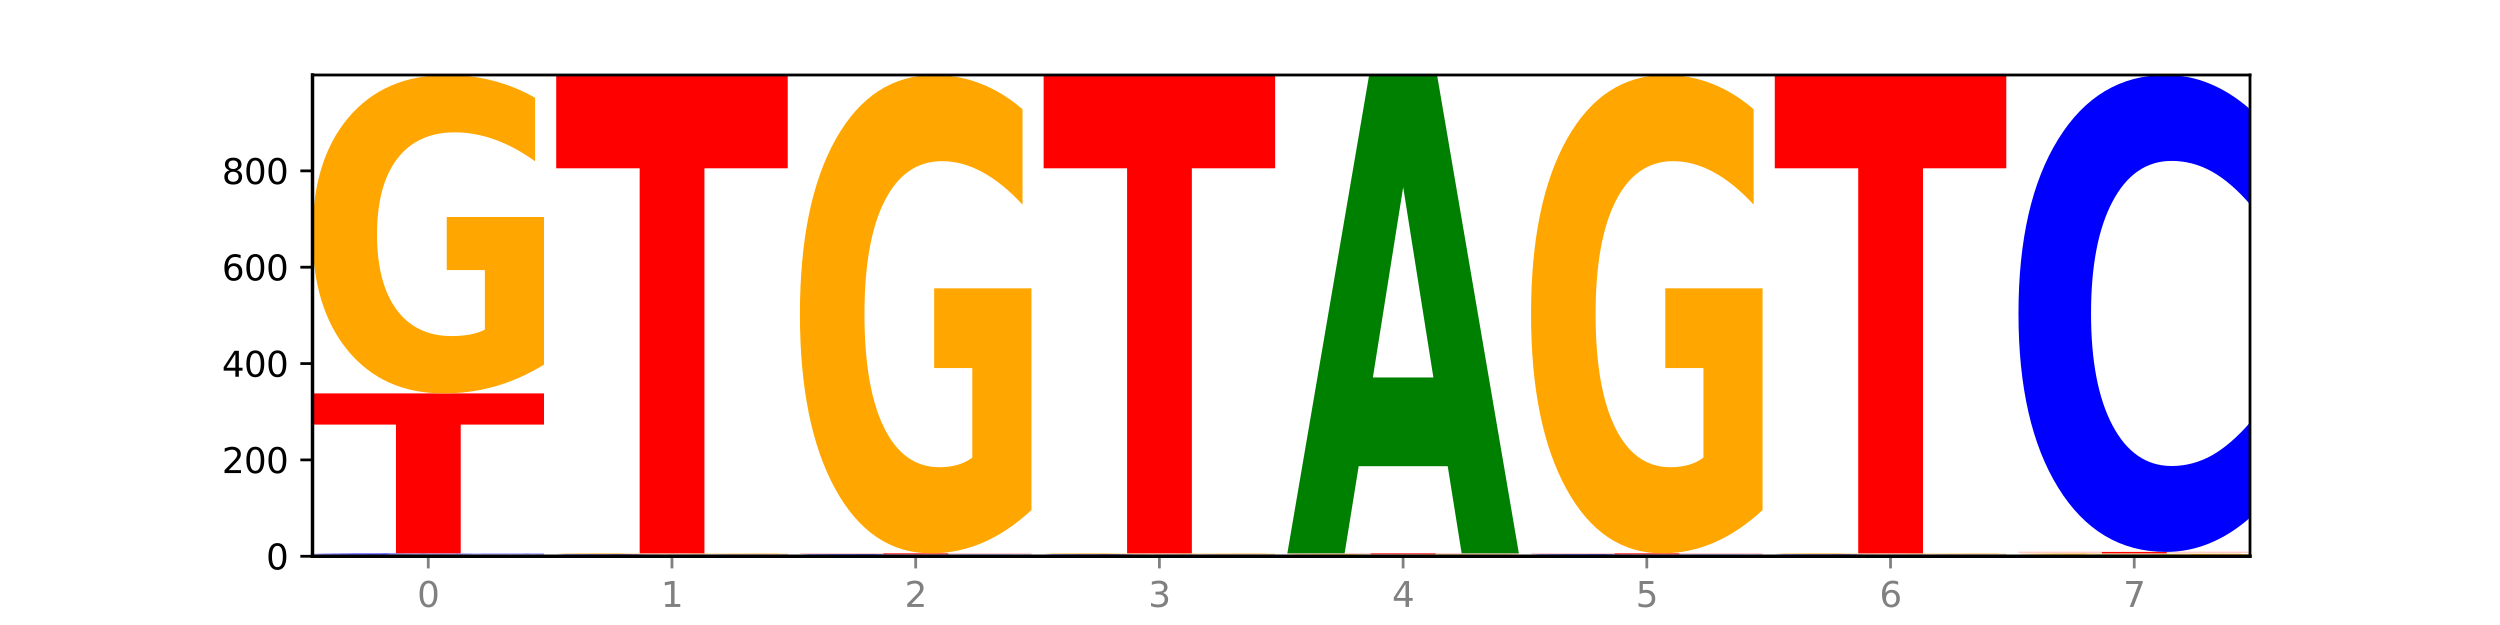 <?xml version="1.0" encoding="utf-8" standalone="no"?>
<!DOCTYPE svg PUBLIC "-//W3C//DTD SVG 1.1//EN"
  "http://www.w3.org/Graphics/SVG/1.1/DTD/svg11.dtd">
<svg xmlns:xlink="http://www.w3.org/1999/xlink" width="720pt" height="180pt" viewBox="0 0 720 180" xmlns="http://www.w3.org/2000/svg" version="1.1">
 <defs>
  <style type="text/css">*{stroke-linejoin: round; stroke-linecap: butt}</style>
 </defs>
 <g id="figure_1">
  <g id="patch_1">
   <path d="M 0 180 
L 720 180 
L 720 0 
L 0 0 
z
" style="fill: #ffffff"/>
  </g>
  <g id="axes_1">
   <g id="patch_2">
    <path d="M 90 160.2 
L 648 160.2 
L 648 21.6 
L 90 21.6 
z
" style="fill: #ffffff"/>
   </g>
   <g id="line2d_1">
    <path d="M 90 160.2 
L 648 160.2 
" clip-path="url(#pc7b10df0a9)" style="fill: none; stroke: #000000; stroke-width: 0.5; stroke-linecap: square"/>
   </g>
   <g id="patch_3">
    <path d="M 136.189 160.124 
L 110.545 160.124 
L 106.496 160.2 
L 90 160.2 
L 113.558 159.784 
L 133.121 159.784 
L 156.679 160.2 
L 140.197 160.2 
L 136.189 160.124 
z
M 114.635 160.047 
L 132.058 160.047 
L 123.36 159.881 
L 114.635 160.047 
z
" clip-path="url(#pc7b10df0a9)" style="fill: #008000"/>
   </g>
   <g id="patch_4">
    <path d="M 156.679 159.754 
Q 151.102 159.769 145.07 159.776 
Q 139.039 159.784 132.47 159.784 
Q 112.882 159.784 101.441 159.728 
Q 90 159.672 90 159.576 
Q 90 159.48 101.441 159.424 
Q 112.882 159.368 132.47 159.368 
Q 139.039 159.368 145.07 159.375 
Q 151.102 159.383 156.679 159.397 
L 156.679 159.48 
Q 151.051 159.461 145.591 159.452 
Q 140.131 159.443 134.1 159.443 
Q 123.281 159.443 117.082 159.478 
Q 110.899 159.513 110.899 159.576 
Q 110.899 159.638 117.082 159.673 
Q 123.281 159.709 134.1 159.709 
Q 140.131 159.709 145.591 159.7 
Q 151.051 159.69 156.679 159.671 
L 156.679 159.754 
z
" clip-path="url(#pc7b10df0a9)" style="fill: #0000ff"/>
   </g>
   <g id="patch_5">
    <path d="M 90 113.306 
L 156.679 113.306 
L 156.679 122.29 
L 132.69 122.29 
L 132.69 159.368 
L 114.036 159.368 
L 114.036 122.29 
L 90 122.29 
L 90 113.306 
z
" clip-path="url(#pc7b10df0a9)" style="fill: #ff0000"/>
   </g>
   <g id="patch_6">
    <path d="M 156.679 105.009 
Q 149.955 109.158 142.722 111.241 
Q 135.489 113.306 127.778 113.306 
Q 110.353 113.306 100.177 100.955 
Q 90 88.604 90 67.482 
Q 90 46.113 100.356 33.857 
Q 110.727 21.6 128.764 21.6 
Q 135.713 21.6 142.079 23.267 
Q 148.46 24.915 154.109 28.173 
L 154.109 46.454 
Q 148.281 42.268 142.513 40.203 
Q 136.744 38.119 130.946 38.119 
Q 120.216 38.119 114.403 45.734 
Q 108.59 53.331 108.59 67.482 
Q 108.59 81.5 114.194 89.153 
Q 119.798 96.787 130.109 96.787 
Q 132.919 96.787 135.325 96.352 
Q 137.731 95.897 139.643 94.95 
L 139.643 77.787 
L 128.66 77.787 
L 128.66 62.499 
L 156.679 62.499 
L 156.679 105.009 
z
" clip-path="url(#pc7b10df0a9)" style="fill: #ffa600"/>
   </g>
   <g id="patch_7">
    <path d="M 206.377 160.149 
L 180.734 160.149 
L 176.685 160.2 
L 160.189 160.2 
L 183.747 159.923 
L 203.31 159.923 
L 226.868 160.2 
L 210.386 160.2 
L 206.377 160.149 
z
M 184.824 160.098 
L 202.247 160.098 
L 193.549 159.988 
L 184.824 160.098 
z
" clip-path="url(#pc7b10df0a9)" style="fill: #008000"/>
   </g>
   <g id="patch_8">
    <path d="M 226.868 159.903 
Q 221.29 159.912 215.259 159.917 
Q 209.228 159.923 202.659 159.923 
Q 183.07 159.923 171.629 159.885 
Q 160.189 159.848 160.189 159.784 
Q 160.189 159.72 171.629 159.682 
Q 183.07 159.645 202.659 159.645 
Q 209.228 159.645 215.259 159.65 
Q 221.29 159.655 226.868 159.665 
L 226.868 159.72 
Q 221.24 159.707 215.78 159.701 
Q 210.32 159.695 204.289 159.695 
Q 193.47 159.695 187.27 159.719 
Q 181.088 159.742 181.088 159.784 
Q 181.088 159.825 187.27 159.849 
Q 193.47 159.873 204.289 159.873 
Q 210.32 159.873 215.78 159.866 
Q 221.24 159.86 226.868 159.847 
L 226.868 159.903 
z
" clip-path="url(#pc7b10df0a9)" style="fill: #0000ff"/>
   </g>
   <g id="patch_9">
    <path d="M 226.868 159.62 
Q 220.143 159.632 212.91 159.639 
Q 205.678 159.645 197.967 159.645 
Q 180.542 159.645 170.365 159.608 
Q 160.189 159.57 160.189 159.506 
Q 160.189 159.442 170.545 159.405 
Q 180.916 159.368 198.953 159.368 
Q 205.902 159.368 212.268 159.373 
Q 218.649 159.378 224.298 159.387 
L 224.298 159.443 
Q 218.47 159.43 212.701 159.424 
Q 206.933 159.418 201.135 159.418 
Q 190.405 159.418 184.592 159.441 
Q 178.779 159.464 178.779 159.506 
Q 178.779 159.549 184.383 159.572 
Q 189.987 159.595 200.298 159.595 
Q 203.107 159.595 205.513 159.594 
Q 207.919 159.592 209.832 159.59 
L 209.832 159.538 
L 198.848 159.538 
L 198.848 159.491 
L 226.868 159.491 
L 226.868 159.62 
z
" clip-path="url(#pc7b10df0a9)" style="fill: #ffa600"/>
   </g>
   <g id="patch_10">
    <path d="M 160.189 21.6 
L 226.868 21.6 
L 226.868 48.469 
L 202.879 48.469 
L 202.879 159.368 
L 184.224 159.368 
L 184.224 48.469 
L 160.189 48.469 
L 160.189 21.6 
z
" clip-path="url(#pc7b10df0a9)" style="fill: #ff0000"/>
   </g>
   <g id="patch_11">
    <path d="M 276.566 160.149 
L 250.922 160.149 
L 246.873 160.2 
L 230.377 160.2 
L 253.935 159.923 
L 273.499 159.923 
L 297.057 160.2 
L 280.574 160.2 
L 276.566 160.149 
z
M 255.012 160.098 
L 272.435 160.098 
L 263.737 159.988 
L 255.012 160.098 
z
" clip-path="url(#pc7b10df0a9)" style="fill: #008000"/>
   </g>
   <g id="patch_12">
    <path d="M 297.057 159.903 
Q 291.479 159.912 285.448 159.917 
Q 279.417 159.923 272.848 159.923 
Q 253.259 159.923 241.818 159.885 
Q 230.377 159.848 230.377 159.784 
Q 230.377 159.72 241.818 159.682 
Q 253.259 159.645 272.848 159.645 
Q 279.417 159.645 285.448 159.65 
Q 291.479 159.655 297.057 159.665 
L 297.057 159.72 
Q 291.429 159.707 285.969 159.701 
Q 280.509 159.695 274.477 159.695 
Q 263.658 159.695 257.459 159.719 
Q 251.277 159.742 251.277 159.784 
Q 251.277 159.825 257.459 159.849 
Q 263.658 159.873 274.477 159.873 
Q 280.509 159.873 285.969 159.866 
Q 291.429 159.86 297.057 159.847 
L 297.057 159.903 
z
" clip-path="url(#pc7b10df0a9)" style="fill: #0000ff"/>
   </g>
   <g id="patch_13">
    <path d="M 230.377 159.368 
L 297.057 159.368 
L 297.057 159.422 
L 273.068 159.422 
L 273.068 159.645 
L 254.413 159.645 
L 254.413 159.422 
L 230.377 159.422 
L 230.377 159.368 
z
" clip-path="url(#pc7b10df0a9)" style="fill: #ff0000"/>
   </g>
   <g id="patch_14">
    <path d="M 297.057 146.903 
Q 290.332 153.135 283.099 156.266 
Q 275.866 159.368 268.155 159.368 
Q 250.731 159.368 240.554 140.813 
Q 230.377 122.258 230.377 90.526 
Q 230.377 58.425 240.733 40.013 
Q 251.104 21.6 269.142 21.6 
Q 276.09 21.6 282.457 24.104 
Q 288.838 26.58 294.486 31.475 
L 294.486 58.938 
Q 288.658 52.648 282.89 49.546 
Q 277.122 46.416 271.323 46.416 
Q 260.594 46.416 254.781 57.856 
Q 248.967 69.268 248.967 90.526 
Q 248.967 111.586 254.571 123.083 
Q 260.175 134.552 270.487 134.552 
Q 273.296 134.552 275.702 133.897 
Q 278.108 133.214 280.021 131.791 
L 280.021 106.008 
L 269.037 106.008 
L 269.037 83.042 
L 297.057 83.042 
L 297.057 146.903 
z
" clip-path="url(#pc7b10df0a9)" style="fill: #ffa600"/>
   </g>
   <g id="patch_15">
    <path d="M 346.755 160.149 
L 321.111 160.149 
L 317.062 160.2 
L 300.566 160.2 
L 324.124 159.923 
L 343.687 159.923 
L 367.245 160.2 
L 350.763 160.2 
L 346.755 160.149 
z
M 325.201 160.098 
L 342.624 160.098 
L 333.926 159.988 
L 325.201 160.098 
z
" clip-path="url(#pc7b10df0a9)" style="fill: #008000"/>
   </g>
   <g id="patch_16">
    <path d="M 367.245 159.903 
Q 361.668 159.912 355.636 159.917 
Q 349.605 159.923 343.036 159.923 
Q 323.448 159.923 312.007 159.885 
Q 300.566 159.848 300.566 159.784 
Q 300.566 159.72 312.007 159.682 
Q 323.448 159.645 343.036 159.645 
Q 349.605 159.645 355.636 159.65 
Q 361.668 159.655 367.245 159.665 
L 367.245 159.72 
Q 361.617 159.707 356.157 159.701 
Q 350.697 159.695 344.666 159.695 
Q 333.847 159.695 327.648 159.719 
Q 321.465 159.742 321.465 159.784 
Q 321.465 159.825 327.648 159.849 
Q 333.847 159.873 344.666 159.873 
Q 350.697 159.873 356.157 159.866 
Q 361.617 159.86 367.245 159.847 
L 367.245 159.903 
z
" clip-path="url(#pc7b10df0a9)" style="fill: #0000ff"/>
   </g>
   <g id="patch_17">
    <path d="M 367.245 159.62 
Q 360.521 159.632 353.288 159.639 
Q 346.055 159.645 338.344 159.645 
Q 320.919 159.645 310.743 159.608 
Q 300.566 159.57 300.566 159.506 
Q 300.566 159.442 310.922 159.405 
Q 321.293 159.368 339.33 159.368 
Q 346.279 159.368 352.645 159.373 
Q 359.026 159.378 364.675 159.387 
L 364.675 159.443 
Q 358.847 159.43 353.079 159.424 
Q 347.31 159.418 341.512 159.418 
Q 330.782 159.418 324.969 159.441 
Q 319.156 159.464 319.156 159.506 
Q 319.156 159.549 324.76 159.572 
Q 330.364 159.595 340.675 159.595 
Q 343.485 159.595 345.891 159.594 
Q 348.297 159.592 350.209 159.59 
L 350.209 159.538 
L 339.226 159.538 
L 339.226 159.491 
L 367.245 159.491 
L 367.245 159.62 
z
" clip-path="url(#pc7b10df0a9)" style="fill: #ffa600"/>
   </g>
   <g id="patch_18">
    <path d="M 300.566 21.6 
L 367.245 21.6 
L 367.245 48.469 
L 343.256 48.469 
L 343.256 159.368 
L 324.602 159.368 
L 324.602 48.469 
L 300.566 48.469 
L 300.566 21.6 
z
" clip-path="url(#pc7b10df0a9)" style="fill: #ff0000"/>
   </g>
   <g id="patch_19">
    <path d="M 437.434 160.18 
Q 431.856 160.19 425.825 160.195 
Q 419.794 160.2 413.225 160.2 
Q 393.636 160.2 382.196 160.163 
Q 370.755 160.125 370.755 160.061 
Q 370.755 159.997 382.196 159.96 
Q 393.636 159.923 413.225 159.923 
Q 419.794 159.923 425.825 159.928 
Q 431.856 159.933 437.434 159.942 
L 437.434 159.998 
Q 431.806 159.985 426.346 159.979 
Q 420.886 159.973 414.855 159.973 
Q 404.036 159.973 397.836 159.996 
Q 391.654 160.02 391.654 160.061 
Q 391.654 160.103 397.836 160.126 
Q 404.036 160.15 414.855 160.15 
Q 420.886 160.15 426.346 160.144 
Q 431.806 160.138 437.434 160.125 
L 437.434 160.18 
z
" clip-path="url(#pc7b10df0a9)" style="fill: #0000ff"/>
   </g>
   <g id="patch_20">
    <path d="M 437.434 159.897 
Q 430.709 159.91 423.476 159.916 
Q 416.244 159.923 408.533 159.923 
Q 391.108 159.923 380.931 159.885 
Q 370.755 159.848 370.755 159.784 
Q 370.755 159.719 381.111 159.682 
Q 391.482 159.645 409.519 159.645 
Q 416.468 159.645 422.834 159.65 
Q 429.215 159.655 434.864 159.665 
L 434.864 159.72 
Q 429.036 159.708 423.267 159.701 
Q 417.499 159.695 411.701 159.695 
Q 400.971 159.695 395.158 159.718 
Q 389.345 159.741 389.345 159.784 
Q 389.345 159.826 394.949 159.849 
Q 400.553 159.873 410.864 159.873 
Q 413.673 159.873 416.079 159.871 
Q 418.485 159.87 420.398 159.867 
L 420.398 159.815 
L 409.414 159.815 
L 409.414 159.769 
L 437.434 159.769 
L 437.434 159.897 
z
" clip-path="url(#pc7b10df0a9)" style="fill: #ffa600"/>
   </g>
   <g id="patch_21">
    <path d="M 370.755 159.368 
L 437.434 159.368 
L 437.434 159.422 
L 413.445 159.422 
L 413.445 159.645 
L 394.79 159.645 
L 394.79 159.422 
L 370.755 159.422 
L 370.755 159.368 
z
" clip-path="url(#pc7b10df0a9)" style="fill: #ff0000"/>
   </g>
   <g id="patch_22">
    <path d="M 416.943 134.271 
L 391.3 134.271 
L 387.251 159.368 
L 370.755 159.368 
L 394.313 21.6 
L 413.876 21.6 
L 437.434 159.368 
L 420.952 159.368 
L 416.943 134.271 
z
M 395.39 108.701 
L 412.813 108.701 
L 404.115 53.901 
L 395.39 108.701 
z
" clip-path="url(#pc7b10df0a9)" style="fill: #008000"/>
   </g>
   <g id="patch_23">
    <path d="M 487.132 160.149 
L 461.488 160.149 
L 457.439 160.2 
L 440.943 160.2 
L 464.501 159.923 
L 484.065 159.923 
L 507.623 160.2 
L 491.14 160.2 
L 487.132 160.149 
z
M 465.578 160.098 
L 483.001 160.098 
L 474.303 159.988 
L 465.578 160.098 
z
" clip-path="url(#pc7b10df0a9)" style="fill: #008000"/>
   </g>
   <g id="patch_24">
    <path d="M 507.623 159.903 
Q 502.045 159.912 496.014 159.917 
Q 489.983 159.923 483.414 159.923 
Q 463.825 159.923 452.384 159.885 
Q 440.943 159.848 440.943 159.784 
Q 440.943 159.72 452.384 159.682 
Q 463.825 159.645 483.414 159.645 
Q 489.983 159.645 496.014 159.65 
Q 502.045 159.655 507.623 159.665 
L 507.623 159.72 
Q 501.995 159.707 496.535 159.701 
Q 491.075 159.695 485.043 159.695 
Q 474.224 159.695 468.025 159.719 
Q 461.843 159.742 461.843 159.784 
Q 461.843 159.825 468.025 159.849 
Q 474.224 159.873 485.043 159.873 
Q 491.075 159.873 496.535 159.866 
Q 501.995 159.86 507.623 159.847 
L 507.623 159.903 
z
" clip-path="url(#pc7b10df0a9)" style="fill: #0000ff"/>
   </g>
   <g id="patch_25">
    <path d="M 440.943 159.368 
L 507.623 159.368 
L 507.623 159.422 
L 483.634 159.422 
L 483.634 159.645 
L 464.979 159.645 
L 464.979 159.422 
L 440.943 159.422 
L 440.943 159.368 
z
" clip-path="url(#pc7b10df0a9)" style="fill: #ff0000"/>
   </g>
   <g id="patch_26">
    <path d="M 507.623 146.903 
Q 500.898 153.135 493.665 156.266 
Q 486.432 159.368 478.721 159.368 
Q 461.297 159.368 451.12 140.813 
Q 440.943 122.258 440.943 90.526 
Q 440.943 58.425 451.299 40.013 
Q 461.67 21.6 479.708 21.6 
Q 486.656 21.6 493.023 24.104 
Q 499.404 26.58 505.052 31.475 
L 505.052 58.938 
Q 499.224 52.648 493.456 49.546 
Q 487.688 46.416 481.889 46.416 
Q 471.16 46.416 465.347 57.856 
Q 459.533 69.268 459.533 90.526 
Q 459.533 111.586 465.137 123.083 
Q 470.741 134.552 481.053 134.552 
Q 483.862 134.552 486.268 133.897 
Q 488.674 133.214 490.587 131.791 
L 490.587 106.008 
L 479.603 106.008 
L 479.603 83.042 
L 507.623 83.042 
L 507.623 146.903 
z
" clip-path="url(#pc7b10df0a9)" style="fill: #ffa600"/>
   </g>
   <g id="patch_27">
    <path d="M 557.321 160.149 
L 531.677 160.149 
L 527.628 160.2 
L 511.132 160.2 
L 534.69 159.923 
L 554.253 159.923 
L 577.811 160.2 
L 561.329 160.2 
L 557.321 160.149 
z
M 535.767 160.098 
L 553.19 160.098 
L 544.492 159.988 
L 535.767 160.098 
z
" clip-path="url(#pc7b10df0a9)" style="fill: #008000"/>
   </g>
   <g id="patch_28">
    <path d="M 577.811 159.903 
Q 572.234 159.912 566.203 159.917 
Q 560.171 159.923 553.603 159.923 
Q 534.014 159.923 522.573 159.885 
Q 511.132 159.848 511.132 159.784 
Q 511.132 159.72 522.573 159.682 
Q 534.014 159.645 553.603 159.645 
Q 560.171 159.645 566.203 159.65 
Q 572.234 159.655 577.811 159.665 
L 577.811 159.72 
Q 572.183 159.707 566.723 159.701 
Q 561.263 159.695 555.232 159.695 
Q 544.413 159.695 538.214 159.719 
Q 532.031 159.742 532.031 159.784 
Q 532.031 159.825 538.214 159.849 
Q 544.413 159.873 555.232 159.873 
Q 561.263 159.873 566.723 159.866 
Q 572.183 159.86 577.811 159.847 
L 577.811 159.903 
z
" clip-path="url(#pc7b10df0a9)" style="fill: #0000ff"/>
   </g>
   <g id="patch_29">
    <path d="M 577.811 159.62 
Q 571.087 159.632 563.854 159.639 
Q 556.621 159.645 548.91 159.645 
Q 531.486 159.645 521.309 159.608 
Q 511.132 159.57 511.132 159.506 
Q 511.132 159.442 521.488 159.405 
Q 531.859 159.368 549.896 159.368 
Q 556.845 159.368 563.211 159.373 
Q 569.592 159.378 575.241 159.387 
L 575.241 159.443 
Q 569.413 159.43 563.645 159.424 
Q 557.876 159.418 552.078 159.418 
Q 541.348 159.418 535.535 159.441 
Q 529.722 159.464 529.722 159.506 
Q 529.722 159.549 535.326 159.572 
Q 540.93 159.595 551.241 159.595 
Q 554.051 159.595 556.457 159.594 
Q 558.863 159.592 560.775 159.59 
L 560.775 159.538 
L 549.792 159.538 
L 549.792 159.491 
L 577.811 159.491 
L 577.811 159.62 
z
" clip-path="url(#pc7b10df0a9)" style="fill: #ffa600"/>
   </g>
   <g id="patch_30">
    <path d="M 511.132 21.6 
L 577.811 21.6 
L 577.811 48.469 
L 553.822 48.469 
L 553.822 159.368 
L 535.168 159.368 
L 535.168 48.469 
L 511.132 48.469 
L 511.132 21.6 
z
" clip-path="url(#pc7b10df0a9)" style="fill: #ff0000"/>
   </g>
   <g id="patch_31">
    <path d="M 627.51 160.124 
L 601.866 160.124 
L 597.817 160.2 
L 581.321 160.2 
L 604.879 159.784 
L 624.442 159.784 
L 648 160.2 
L 631.518 160.2 
L 627.51 160.124 
z
M 605.956 160.047 
L 623.379 160.047 
L 614.681 159.881 
L 605.956 160.047 
z
" clip-path="url(#pc7b10df0a9)" style="fill: #008000"/>
   </g>
   <g id="patch_32">
    <path d="M 648 159.746 
Q 641.275 159.765 634.042 159.774 
Q 626.81 159.784 619.099 159.784 
Q 601.674 159.784 591.497 159.728 
Q 581.321 159.672 581.321 159.576 
Q 581.321 159.479 591.677 159.423 
Q 602.048 159.368 620.085 159.368 
Q 627.034 159.368 633.4 159.375 
Q 639.781 159.383 645.43 159.397 
L 645.43 159.48 
Q 639.602 159.461 633.833 159.452 
Q 628.065 159.443 622.267 159.443 
Q 611.537 159.443 605.724 159.477 
Q 599.911 159.512 599.911 159.576 
Q 599.911 159.639 605.515 159.674 
Q 611.119 159.709 621.43 159.709 
Q 624.239 159.709 626.645 159.707 
Q 629.051 159.705 630.964 159.7 
L 630.964 159.623 
L 619.98 159.623 
L 619.98 159.553 
L 648 159.553 
L 648 159.746 
z
" clip-path="url(#pc7b10df0a9)" style="fill: #ffa600"/>
   </g>
   <g id="patch_33">
    <path d="M 581.321 158.951 
L 648 158.951 
L 648 159.033 
L 624.011 159.033 
L 624.011 159.368 
L 605.356 159.368 
L 605.356 159.033 
L 581.321 159.033 
L 581.321 158.951 
z
" clip-path="url(#pc7b10df0a9)" style="fill: #ff0000"/>
   </g>
   <g id="patch_34">
    <path d="M 648 149.106 
Q 642.422 153.986 636.391 156.455 
Q 630.36 158.951 623.791 158.951 
Q 604.202 158.951 592.762 140.452 
Q 581.321 121.954 581.321 90.318 
Q 581.321 58.569 592.762 40.099 
Q 604.202 21.6 623.791 21.6 
Q 630.36 21.6 636.391 24.097 
Q 642.422 26.565 648 31.445 
L 648 58.825 
Q 642.372 52.356 636.912 49.348 
Q 631.452 46.341 625.421 46.341 
Q 614.602 46.341 608.402 58.059 
Q 602.22 69.748 602.22 90.318 
Q 602.22 110.803 608.402 122.521 
Q 614.602 134.211 625.421 134.211 
Q 631.452 134.211 636.912 131.203 
Q 642.372 128.167 648 121.698 
L 648 149.106 
z
" clip-path="url(#pc7b10df0a9)" style="fill: #0000ff"/>
   </g>
   <g id="matplotlib.axis_1">
    <g id="xtick_1">
     <g id="line2d_2">
      <defs>
       <path id="mefabb7077a" d="M 0 0 
L 0 3.5 
" style="stroke: #808080; stroke-width: 0.8"/>
      </defs>
      <g>
       <use xlink:href="#mefabb7077a" x="123.34" y="160.2" style="fill: #808080; stroke: #808080; stroke-width: 0.8"/>
      </g>
     </g>
     <g id="text_1">
      <!-- 0 -->
      <g style="fill: #808080" transform="translate(120.158 174.798) scale(0.1 -0.1)">
       <defs>
        <path id="DejaVuSans-30" d="M 2034 4250 
Q 1547 4250 1301 3770 
Q 1056 3291 1056 2328 
Q 1056 1369 1301 889 
Q 1547 409 2034 409 
Q 2525 409 2770 889 
Q 3016 1369 3016 2328 
Q 3016 3291 2770 3770 
Q 2525 4250 2034 4250 
z
M 2034 4750 
Q 2819 4750 3233 4129 
Q 3647 3509 3647 2328 
Q 3647 1150 3233 529 
Q 2819 -91 2034 -91 
Q 1250 -91 836 529 
Q 422 1150 422 2328 
Q 422 3509 836 4129 
Q 1250 4750 2034 4750 
z
" transform="scale(0.016)"/>
       </defs>
       <use xlink:href="#DejaVuSans-30"/>
      </g>
     </g>
    </g>
    <g id="xtick_2">
     <g id="line2d_3">
      <g>
       <use xlink:href="#mefabb7077a" x="193.528" y="160.2" style="fill: #808080; stroke: #808080; stroke-width: 0.8"/>
      </g>
     </g>
     <g id="text_2">
      <!-- 1 -->
      <g style="fill: #808080" transform="translate(190.347 174.798) scale(0.1 -0.1)">
       <defs>
        <path id="DejaVuSans-31" d="M 794 531 
L 1825 531 
L 1825 4091 
L 703 3866 
L 703 4441 
L 1819 4666 
L 2450 4666 
L 2450 531 
L 3481 531 
L 3481 0 
L 794 0 
L 794 531 
z
" transform="scale(0.016)"/>
       </defs>
       <use xlink:href="#DejaVuSans-31"/>
      </g>
     </g>
    </g>
    <g id="xtick_3">
     <g id="line2d_4">
      <g>
       <use xlink:href="#mefabb7077a" x="263.717" y="160.2" style="fill: #808080; stroke: #808080; stroke-width: 0.8"/>
      </g>
     </g>
     <g id="text_3">
      <!-- 2 -->
      <g style="fill: #808080" transform="translate(260.536 174.798) scale(0.1 -0.1)">
       <defs>
        <path id="DejaVuSans-32" d="M 1228 531 
L 3431 531 
L 3431 0 
L 469 0 
L 469 531 
Q 828 903 1448 1529 
Q 2069 2156 2228 2338 
Q 2531 2678 2651 2914 
Q 2772 3150 2772 3378 
Q 2772 3750 2511 3984 
Q 2250 4219 1831 4219 
Q 1534 4219 1204 4116 
Q 875 4013 500 3803 
L 500 4441 
Q 881 4594 1212 4672 
Q 1544 4750 1819 4750 
Q 2544 4750 2975 4387 
Q 3406 4025 3406 3419 
Q 3406 3131 3298 2873 
Q 3191 2616 2906 2266 
Q 2828 2175 2409 1742 
Q 1991 1309 1228 531 
z
" transform="scale(0.016)"/>
       </defs>
       <use xlink:href="#DejaVuSans-32"/>
      </g>
     </g>
    </g>
    <g id="xtick_4">
     <g id="line2d_5">
      <g>
       <use xlink:href="#mefabb7077a" x="333.906" y="160.2" style="fill: #808080; stroke: #808080; stroke-width: 0.8"/>
      </g>
     </g>
     <g id="text_4">
      <!-- 3 -->
      <g style="fill: #808080" transform="translate(330.724 174.798) scale(0.1 -0.1)">
       <defs>
        <path id="DejaVuSans-33" d="M 2597 2516 
Q 3050 2419 3304 2112 
Q 3559 1806 3559 1356 
Q 3559 666 3084 287 
Q 2609 -91 1734 -91 
Q 1441 -91 1130 -33 
Q 819 25 488 141 
L 488 750 
Q 750 597 1062 519 
Q 1375 441 1716 441 
Q 2309 441 2620 675 
Q 2931 909 2931 1356 
Q 2931 1769 2642 2001 
Q 2353 2234 1838 2234 
L 1294 2234 
L 1294 2753 
L 1863 2753 
Q 2328 2753 2575 2939 
Q 2822 3125 2822 3475 
Q 2822 3834 2567 4026 
Q 2313 4219 1838 4219 
Q 1578 4219 1281 4162 
Q 984 4106 628 3988 
L 628 4550 
Q 988 4650 1302 4700 
Q 1616 4750 1894 4750 
Q 2613 4750 3031 4423 
Q 3450 4097 3450 3541 
Q 3450 3153 3228 2886 
Q 3006 2619 2597 2516 
z
" transform="scale(0.016)"/>
       </defs>
       <use xlink:href="#DejaVuSans-33"/>
      </g>
     </g>
    </g>
    <g id="xtick_5">
     <g id="line2d_6">
      <g>
       <use xlink:href="#mefabb7077a" x="404.094" y="160.2" style="fill: #808080; stroke: #808080; stroke-width: 0.8"/>
      </g>
     </g>
     <g id="text_5">
      <!-- 4 -->
      <g style="fill: #808080" transform="translate(400.913 174.798) scale(0.1 -0.1)">
       <defs>
        <path id="DejaVuSans-34" d="M 2419 4116 
L 825 1625 
L 2419 1625 
L 2419 4116 
z
M 2253 4666 
L 3047 4666 
L 3047 1625 
L 3713 1625 
L 3713 1100 
L 3047 1100 
L 3047 0 
L 2419 0 
L 2419 1100 
L 313 1100 
L 313 1709 
L 2253 4666 
z
" transform="scale(0.016)"/>
       </defs>
       <use xlink:href="#DejaVuSans-34"/>
      </g>
     </g>
    </g>
    <g id="xtick_6">
     <g id="line2d_7">
      <g>
       <use xlink:href="#mefabb7077a" x="474.283" y="160.2" style="fill: #808080; stroke: #808080; stroke-width: 0.8"/>
      </g>
     </g>
     <g id="text_6">
      <!-- 5 -->
      <g style="fill: #808080" transform="translate(471.102 174.798) scale(0.1 -0.1)">
       <defs>
        <path id="DejaVuSans-35" d="M 691 4666 
L 3169 4666 
L 3169 4134 
L 1269 4134 
L 1269 2991 
Q 1406 3038 1543 3061 
Q 1681 3084 1819 3084 
Q 2600 3084 3056 2656 
Q 3513 2228 3513 1497 
Q 3513 744 3044 326 
Q 2575 -91 1722 -91 
Q 1428 -91 1123 -41 
Q 819 9 494 109 
L 494 744 
Q 775 591 1075 516 
Q 1375 441 1709 441 
Q 2250 441 2565 725 
Q 2881 1009 2881 1497 
Q 2881 1984 2565 2268 
Q 2250 2553 1709 2553 
Q 1456 2553 1204 2497 
Q 953 2441 691 2322 
L 691 4666 
z
" transform="scale(0.016)"/>
       </defs>
       <use xlink:href="#DejaVuSans-35"/>
      </g>
     </g>
    </g>
    <g id="xtick_7">
     <g id="line2d_8">
      <g>
       <use xlink:href="#mefabb7077a" x="544.472" y="160.2" style="fill: #808080; stroke: #808080; stroke-width: 0.8"/>
      </g>
     </g>
     <g id="text_7">
      <!-- 6 -->
      <g style="fill: #808080" transform="translate(541.29 174.798) scale(0.1 -0.1)">
       <defs>
        <path id="DejaVuSans-36" d="M 2113 2584 
Q 1688 2584 1439 2293 
Q 1191 2003 1191 1497 
Q 1191 994 1439 701 
Q 1688 409 2113 409 
Q 2538 409 2786 701 
Q 3034 994 3034 1497 
Q 3034 2003 2786 2293 
Q 2538 2584 2113 2584 
z
M 3366 4563 
L 3366 3988 
Q 3128 4100 2886 4159 
Q 2644 4219 2406 4219 
Q 1781 4219 1451 3797 
Q 1122 3375 1075 2522 
Q 1259 2794 1537 2939 
Q 1816 3084 2150 3084 
Q 2853 3084 3261 2657 
Q 3669 2231 3669 1497 
Q 3669 778 3244 343 
Q 2819 -91 2113 -91 
Q 1303 -91 875 529 
Q 447 1150 447 2328 
Q 447 3434 972 4092 
Q 1497 4750 2381 4750 
Q 2619 4750 2861 4703 
Q 3103 4656 3366 4563 
z
" transform="scale(0.016)"/>
       </defs>
       <use xlink:href="#DejaVuSans-36"/>
      </g>
     </g>
    </g>
    <g id="xtick_8">
     <g id="line2d_9">
      <g>
       <use xlink:href="#mefabb7077a" x="614.66" y="160.2" style="fill: #808080; stroke: #808080; stroke-width: 0.8"/>
      </g>
     </g>
     <g id="text_8">
      <!-- 7 -->
      <g style="fill: #808080" transform="translate(611.479 174.798) scale(0.1 -0.1)">
       <defs>
        <path id="DejaVuSans-37" d="M 525 4666 
L 3525 4666 
L 3525 4397 
L 1831 0 
L 1172 0 
L 2766 4134 
L 525 4134 
L 525 4666 
z
" transform="scale(0.016)"/>
       </defs>
       <use xlink:href="#DejaVuSans-37"/>
      </g>
     </g>
    </g>
   </g>
   <g id="matplotlib.axis_2">
    <g id="ytick_1">
     <g id="line2d_10">
      <defs>
       <path id="m0b6ebb47f4" d="M 0 0 
L -3.5 0 
" style="stroke: #000000; stroke-width: 0.8"/>
      </defs>
      <g>
       <use xlink:href="#m0b6ebb47f4" x="90" y="160.2" style="stroke: #000000; stroke-width: 0.8"/>
      </g>
     </g>
     <g id="text_9">
      <!-- 0 -->
      <g transform="translate(76.638 163.999) scale(0.1 -0.1)">
       <use xlink:href="#DejaVuSans-30"/>
      </g>
     </g>
    </g>
    <g id="ytick_2">
     <g id="line2d_11">
      <g>
       <use xlink:href="#m0b6ebb47f4" x="90" y="132.452" style="stroke: #000000; stroke-width: 0.8"/>
      </g>
     </g>
     <g id="text_10">
      <!-- 200 -->
      <g transform="translate(63.913 136.251) scale(0.1 -0.1)">
       <use xlink:href="#DejaVuSans-32"/>
       <use xlink:href="#DejaVuSans-30" x="63.623"/>
       <use xlink:href="#DejaVuSans-30" x="127.246"/>
      </g>
     </g>
    </g>
    <g id="ytick_3">
     <g id="line2d_12">
      <g>
       <use xlink:href="#m0b6ebb47f4" x="90" y="104.705" style="stroke: #000000; stroke-width: 0.8"/>
      </g>
     </g>
     <g id="text_11">
      <!-- 400 -->
      <g transform="translate(63.913 108.504) scale(0.1 -0.1)">
       <use xlink:href="#DejaVuSans-34"/>
       <use xlink:href="#DejaVuSans-30" x="63.623"/>
       <use xlink:href="#DejaVuSans-30" x="127.246"/>
      </g>
     </g>
    </g>
    <g id="ytick_4">
     <g id="line2d_13">
      <g>
       <use xlink:href="#m0b6ebb47f4" x="90" y="76.957" style="stroke: #000000; stroke-width: 0.8"/>
      </g>
     </g>
     <g id="text_12">
      <!-- 600 -->
      <g transform="translate(63.913 80.756) scale(0.1 -0.1)">
       <use xlink:href="#DejaVuSans-36"/>
       <use xlink:href="#DejaVuSans-30" x="63.623"/>
       <use xlink:href="#DejaVuSans-30" x="127.246"/>
      </g>
     </g>
    </g>
    <g id="ytick_5">
     <g id="line2d_14">
      <g>
       <use xlink:href="#m0b6ebb47f4" x="90" y="49.209" style="stroke: #000000; stroke-width: 0.8"/>
      </g>
     </g>
     <g id="text_13">
      <!-- 800 -->
      <g transform="translate(63.913 53.008) scale(0.1 -0.1)">
       <defs>
        <path id="DejaVuSans-38" d="M 2034 2216 
Q 1584 2216 1326 1975 
Q 1069 1734 1069 1313 
Q 1069 891 1326 650 
Q 1584 409 2034 409 
Q 2484 409 2743 651 
Q 3003 894 3003 1313 
Q 3003 1734 2745 1975 
Q 2488 2216 2034 2216 
z
M 1403 2484 
Q 997 2584 770 2862 
Q 544 3141 544 3541 
Q 544 4100 942 4425 
Q 1341 4750 2034 4750 
Q 2731 4750 3128 4425 
Q 3525 4100 3525 3541 
Q 3525 3141 3298 2862 
Q 3072 2584 2669 2484 
Q 3125 2378 3379 2068 
Q 3634 1759 3634 1313 
Q 3634 634 3220 271 
Q 2806 -91 2034 -91 
Q 1263 -91 848 271 
Q 434 634 434 1313 
Q 434 1759 690 2068 
Q 947 2378 1403 2484 
z
M 1172 3481 
Q 1172 3119 1398 2916 
Q 1625 2713 2034 2713 
Q 2441 2713 2670 2916 
Q 2900 3119 2900 3481 
Q 2900 3844 2670 4047 
Q 2441 4250 2034 4250 
Q 1625 4250 1398 4047 
Q 1172 3844 1172 3481 
z
" transform="scale(0.016)"/>
       </defs>
       <use xlink:href="#DejaVuSans-38"/>
       <use xlink:href="#DejaVuSans-30" x="63.623"/>
       <use xlink:href="#DejaVuSans-30" x="127.246"/>
      </g>
     </g>
    </g>
   </g>
   <g id="patch_35">
    <path d="M 90 160.2 
L 90 21.6 
" style="fill: none; stroke: #000000; stroke-linejoin: miter; stroke-linecap: square"/>
   </g>
   <g id="patch_36">
    <path d="M 648 160.2 
L 648 21.6 
" style="fill: none; stroke: #000000; stroke-width: 0.8; stroke-linejoin: miter; stroke-linecap: square"/>
   </g>
   <g id="patch_37">
    <path d="M 90 160.2 
L 648 160.2 
" style="fill: none; stroke: #000000; stroke-linejoin: miter; stroke-linecap: square"/>
   </g>
   <g id="patch_38">
    <path d="M 90 21.6 
L 648 21.6 
" style="fill: none; stroke: #000000; stroke-width: 0.8; stroke-linejoin: miter; stroke-linecap: square"/>
   </g>
  </g>
 </g>
 <defs>
  <clipPath id="pc7b10df0a9">
   <rect x="90" y="21.6" width="558" height="138.6"/>
  </clipPath>
 </defs>
</svg>

